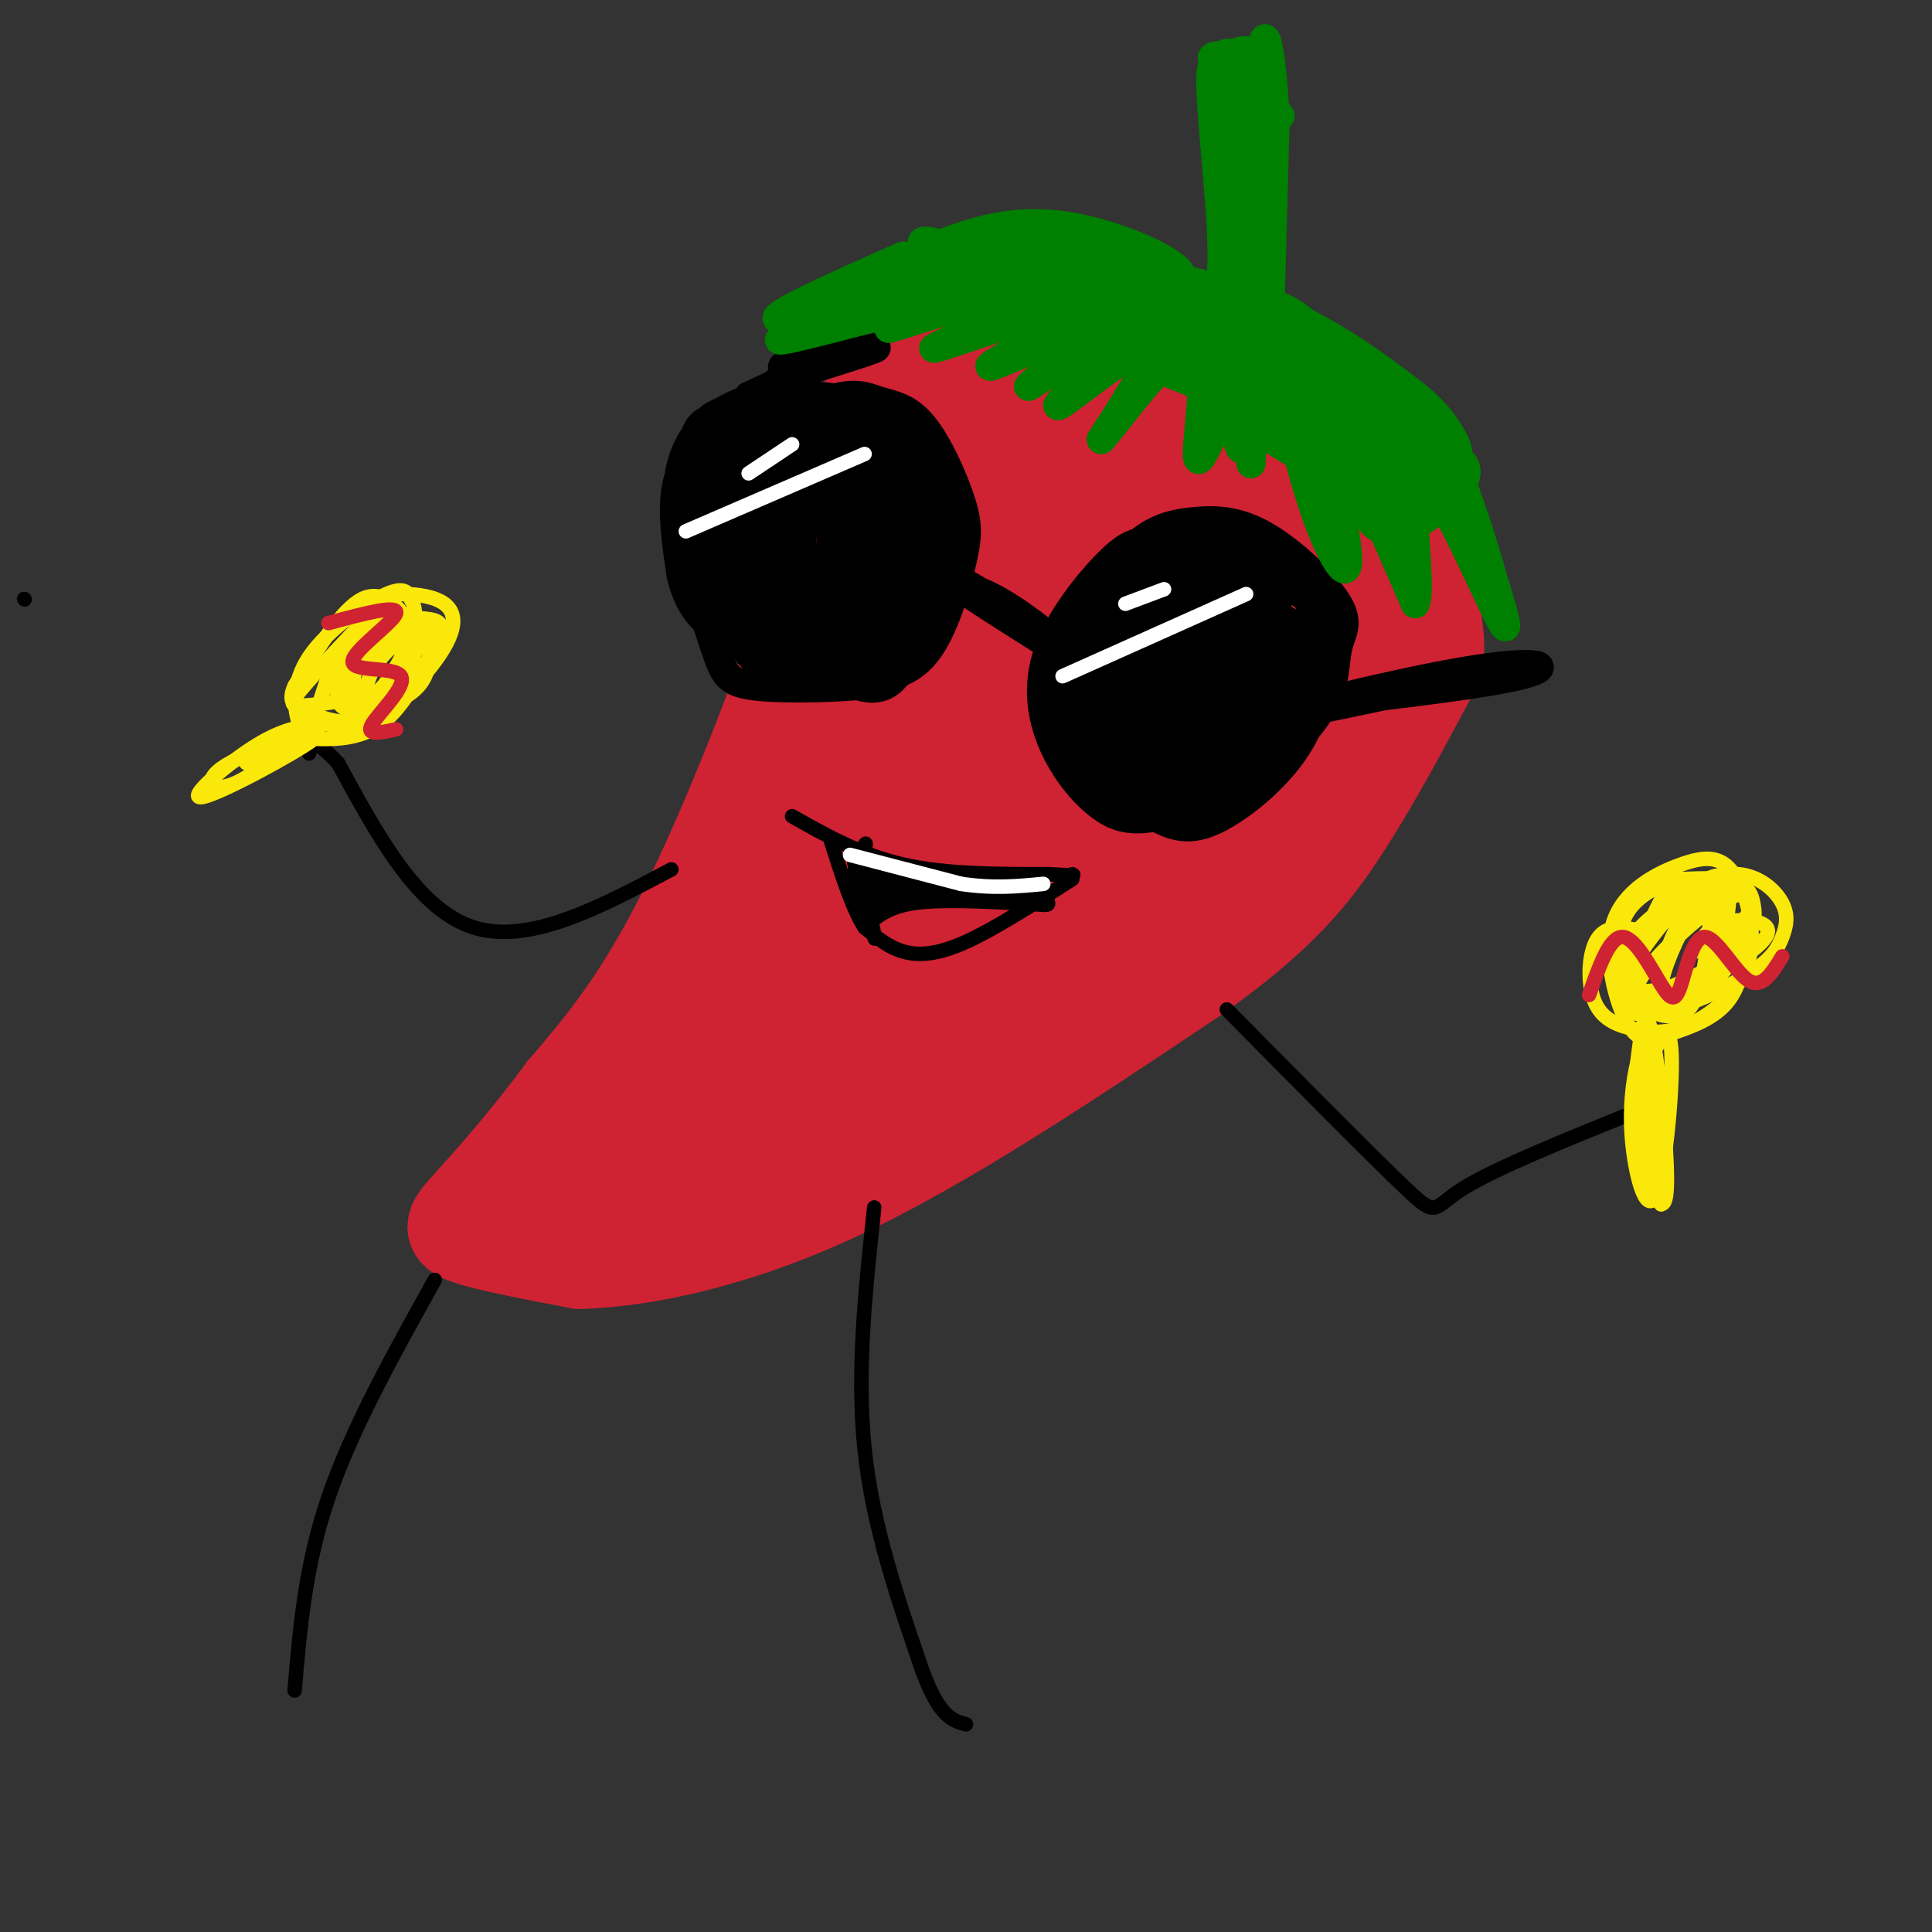 <svg viewBox='0 0 400 400' version='1.1' xmlns='http://www.w3.org/2000/svg' xmlns:xlink='http://www.w3.org/1999/xlink'><rect x="0" y="0" width="400" height="400" fill="#333333" stroke="none"/><g fill='none' stroke='#cf2233' stroke-width='20' stroke-linecap='round' stroke-linejoin='round'><path d='M169,108c1.378,1.956 2.756,3.911 -2,19c-4.756,15.089 -15.644,43.311 -25,62c-9.356,18.689 -17.178,27.844 -25,37'/><path d='M117,226c-7.833,10.571 -14.917,18.500 -19,23c-4.083,4.500 -5.167,5.571 -1,7c4.167,1.429 13.583,3.214 23,5'/><path d='M120,261c12.067,-0.333 30.733,-3.667 53,-14c22.267,-10.333 48.133,-27.667 74,-45'/><path d='M247,202c17.561,-12.396 24.464,-20.885 31,-31c6.536,-10.115 12.704,-21.854 16,-28c3.296,-6.146 3.718,-6.699 3,-13c-0.718,-6.301 -2.578,-18.350 -5,-25c-2.422,-6.650 -5.406,-7.900 -11,-10c-5.594,-2.100 -13.797,-5.050 -22,-8'/><path d='M259,87c-8.777,-3.303 -19.719,-7.559 -31,-10c-11.281,-2.441 -22.900,-3.067 -32,-1c-9.100,2.067 -15.681,6.826 -19,11c-3.319,4.174 -3.377,7.764 -3,15c0.377,7.236 1.188,18.118 2,29'/><path d='M176,131c0.333,7.500 0.167,11.750 0,16'/><path d='M185,99c4.046,-18.141 8.092,-36.282 5,-19c-3.092,17.282 -13.320,69.989 -19,97c-5.680,27.011 -6.810,28.328 -15,39c-8.190,10.672 -23.441,30.698 -22,29c1.441,-1.698 19.574,-25.121 29,-44c9.426,-18.879 10.145,-33.215 10,-39c-0.145,-5.785 -1.154,-3.019 -3,-2c-1.846,1.019 -4.527,0.291 -8,4c-3.473,3.709 -7.736,11.854 -12,20'/><path d='M150,184c-5.000,14.500 -11.500,40.750 -18,67'/><path d='M167,160c-13.234,21.421 -26.468,42.841 -36,59c-9.532,16.159 -15.361,27.055 -9,26c6.361,-1.055 24.912,-14.063 40,-25c15.088,-10.937 26.712,-19.804 25,-22c-1.712,-2.196 -16.759,2.280 -28,8c-11.241,5.720 -18.676,12.686 -29,22c-10.324,9.314 -23.535,20.976 -24,25c-0.465,4.024 11.817,0.410 28,-6c16.183,-6.410 36.265,-15.615 51,-25c14.735,-9.385 24.121,-18.950 33,-28c8.879,-9.050 17.251,-17.586 20,-21c2.749,-3.414 -0.126,-1.707 -3,0'/><path d='M235,173c-5.934,1.141 -19.267,3.993 -31,10c-11.733,6.007 -21.864,15.169 -29,21c-7.136,5.831 -11.277,8.330 -17,15c-5.723,6.670 -13.027,17.511 -15,22c-1.973,4.489 1.387,2.624 4,2c2.613,-0.624 4.480,-0.009 20,-7c15.520,-6.991 44.693,-21.589 65,-37c20.307,-15.411 31.747,-31.636 38,-42c6.253,-10.364 7.318,-14.867 6,-17c-1.318,-2.133 -5.018,-1.897 -11,0c-5.982,1.897 -14.245,5.454 -25,12c-10.755,6.546 -24.001,16.079 -34,25c-9.999,8.921 -16.749,17.228 -19,21c-2.251,3.772 -0.001,3.009 2,3c2.001,-0.009 3.752,0.737 11,-2c7.248,-2.737 19.992,-8.957 34,-20c14.008,-11.043 29.281,-26.908 38,-37c8.719,-10.092 10.886,-14.409 8,-16c-2.886,-1.591 -10.825,-0.454 -18,2c-7.175,2.454 -13.588,6.227 -20,10'/><path d='M242,138c-6.245,3.219 -11.858,6.267 -23,15c-11.142,8.733 -27.814,23.151 -36,32c-8.186,8.849 -7.886,12.128 -8,15c-0.114,2.872 -0.643,5.338 5,4c5.643,-1.338 17.456,-6.481 28,-12c10.544,-5.519 19.817,-11.414 31,-23c11.183,-11.586 24.275,-28.864 31,-38c6.725,-9.136 7.081,-10.130 5,-12c-2.081,-1.870 -6.600,-4.617 -10,-6c-3.400,-1.383 -5.681,-1.403 -17,4c-11.319,5.403 -31.676,16.227 -43,23c-11.324,6.773 -13.616,9.494 -18,16c-4.384,6.506 -10.860,16.799 -13,23c-2.140,6.201 0.057,8.312 3,10c2.943,1.688 6.631,2.953 12,3c5.369,0.047 12.418,-1.125 19,-3c6.582,-1.875 12.696,-4.451 22,-10c9.304,-5.549 21.798,-14.069 30,-21c8.202,-6.931 12.112,-12.273 16,-18c3.888,-5.727 7.754,-11.838 10,-17c2.246,-5.162 2.871,-9.376 3,-14c0.129,-4.624 -0.239,-9.659 -10,-11c-9.761,-1.341 -28.915,1.012 -41,3c-12.085,1.988 -17.100,3.612 -23,6c-5.900,2.388 -12.686,5.539 -18,10c-5.314,4.461 -9.157,10.230 -13,16'/><path d='M184,133c-2.414,4.188 -1.948,6.659 0,9c1.948,2.341 5.378,4.553 9,6c3.622,1.447 7.437,2.131 15,2c7.563,-0.131 18.873,-1.075 26,-3c7.127,-1.925 10.070,-4.832 13,-7c2.930,-2.168 5.847,-3.599 8,-9c2.153,-5.401 3.540,-14.772 1,-22c-2.540,-7.228 -9.009,-12.314 -15,-15c-5.991,-2.686 -11.503,-2.972 -17,-3c-5.497,-0.028 -10.979,0.203 -16,1c-5.021,0.797 -9.581,2.161 -13,6c-3.419,3.839 -5.697,10.153 -6,15c-0.303,4.847 1.368,8.227 4,12c2.632,3.773 6.223,7.939 10,11c3.777,3.061 7.740,5.017 13,6c5.260,0.983 11.818,0.994 16,1c4.182,0.006 5.989,0.006 8,-4c2.011,-4.006 4.225,-12.017 4,-17c-0.225,-4.983 -2.889,-6.938 -7,-11c-4.111,-4.062 -9.668,-10.233 -17,-13c-7.332,-2.767 -16.437,-2.132 -21,-2c-4.563,0.132 -4.582,-0.238 -3,2c1.582,2.238 4.764,7.084 9,11c4.236,3.916 9.525,6.900 15,10c5.475,3.100 11.136,6.314 19,8c7.864,1.686 17.932,1.843 28,2'/><path d='M267,129c6.693,-0.134 9.425,-1.468 10,-6c0.575,-4.532 -1.006,-12.261 -3,-17c-1.994,-4.739 -4.402,-6.489 -10,-8c-5.598,-1.511 -14.385,-2.782 -21,-3c-6.615,-0.218 -11.058,0.616 -15,2c-3.942,1.384 -7.383,3.319 -9,5c-1.617,1.681 -1.411,3.109 -1,5c0.411,1.891 1.028,4.244 5,7c3.972,2.756 11.299,5.914 20,7c8.701,1.086 18.777,0.101 26,-2c7.223,-2.101 11.592,-5.317 13,-8c1.408,-2.683 -0.144,-4.833 -7,-7c-6.856,-2.167 -19.016,-4.349 -32,-1c-12.984,3.349 -26.791,12.230 -35,19c-8.209,6.770 -10.820,11.428 -12,14c-1.180,2.572 -0.929,3.058 1,4c1.929,0.942 5.536,2.341 9,3c3.464,0.659 6.784,0.579 12,-1c5.216,-1.579 12.327,-4.656 21,-11c8.673,-6.344 18.906,-15.955 14,-16c-4.906,-0.045 -24.953,9.478 -45,19'/><path d='M208,134c-7.833,3.000 -4.917,1.000 -2,-1'/></g>
<g fill='none' stroke='#cf2233' stroke-width='6' stroke-linecap='round' stroke-linejoin='round'><path d='M161,92c-2.376,0.012 -4.752,0.023 -7,1c-2.248,0.977 -4.369,2.918 -7,8c-2.631,5.082 -5.771,13.304 -3,20c2.771,6.696 11.454,11.867 18,15c6.546,3.133 10.955,4.228 16,2c5.045,-2.228 10.727,-7.779 14,-12c3.273,-4.221 4.136,-7.110 5,-10'/><path d='M197,116c1.306,-4.300 2.072,-10.049 0,-15c-2.072,-4.951 -6.981,-9.102 -12,-12c-5.019,-2.898 -10.148,-4.542 -16,-5c-5.852,-0.458 -12.426,0.271 -19,1'/></g>
<g fill='none' stroke='#000000' stroke-width='6' stroke-linecap='round' stroke-linejoin='round'><path d='M171,84c-4.035,-1.387 -8.070,-2.774 -13,-2c-4.930,0.774 -10.753,3.707 -14,8c-3.247,4.293 -3.916,9.944 -4,16c-0.084,6.056 0.418,12.517 4,18c3.582,5.483 10.246,9.989 14,12c3.754,2.011 4.598,1.526 9,0c4.402,-1.526 12.360,-4.093 17,-5c4.640,-0.907 5.961,-0.154 7,-8c1.039,-7.846 1.796,-24.291 0,-32c-1.796,-7.709 -6.147,-6.683 -10,-7c-3.853,-0.317 -7.209,-1.977 -13,-2c-5.791,-0.023 -14.016,1.592 -18,3c-3.984,1.408 -3.726,2.610 -5,5c-1.274,2.390 -4.078,5.969 -5,11c-0.922,5.031 0.039,11.516 1,18'/><path d='M141,119c1.224,5.375 3.783,9.811 9,12c5.217,2.189 13.090,2.129 20,0c6.910,-2.129 12.857,-6.329 17,-10c4.143,-3.671 6.482,-6.815 7,-11c0.518,-4.185 -0.785,-9.413 0,-12c0.785,-2.587 3.659,-2.535 -5,-5c-8.659,-2.465 -28.849,-7.449 -38,-7c-9.151,0.449 -7.263,6.331 -7,12c0.263,5.669 -1.101,11.125 0,17c1.101,5.875 4.665,12.169 9,15c4.335,2.831 9.440,2.197 14,1c4.560,-1.197 8.576,-2.958 12,-7c3.424,-4.042 6.257,-10.365 8,-15c1.743,-4.635 2.395,-7.583 1,-11c-1.395,-3.417 -4.837,-7.305 -11,-9c-6.163,-1.695 -15.047,-1.199 -20,0c-4.953,1.199 -5.977,3.099 -7,5'/><path d='M150,94c-2.263,2.944 -4.421,7.803 -6,11c-1.579,3.197 -2.580,4.732 0,9c2.580,4.268 8.742,11.269 14,14c5.258,2.731 9.611,1.193 13,1c3.389,-0.193 5.815,0.961 9,-2c3.185,-2.961 7.128,-10.036 9,-14c1.872,-3.964 1.671,-4.815 1,-8c-0.671,-3.185 -1.813,-8.702 -6,-12c-4.187,-3.298 -11.420,-4.375 -17,-3c-5.580,1.375 -9.509,5.203 -12,8c-2.491,2.797 -3.545,4.565 -4,9c-0.455,4.435 -0.310,11.539 3,16c3.310,4.461 9.785,6.279 15,6c5.215,-0.279 9.171,-2.653 12,-4c2.829,-1.347 4.530,-1.665 6,-7c1.470,-5.335 2.709,-15.687 2,-21c-0.709,-5.313 -3.366,-5.588 -6,-6c-2.634,-0.412 -5.244,-0.962 -8,-1c-2.756,-0.038 -5.659,0.435 -10,4c-4.341,3.565 -10.122,10.220 -13,16c-2.878,5.780 -2.854,10.683 -2,14c0.854,3.317 2.538,5.047 5,7c2.462,1.953 5.704,4.129 9,5c3.296,0.871 6.648,0.435 10,0'/><path d='M174,136c4.468,-1.013 10.636,-3.545 14,-6c3.364,-2.455 3.922,-4.831 5,-7c1.078,-2.169 2.676,-4.130 2,-10c-0.676,-5.870 -3.627,-15.651 -8,-21c-4.373,-5.349 -10.168,-6.268 -14,-7c-3.832,-0.732 -5.701,-1.276 -10,1c-4.299,2.276 -11.029,7.373 -14,13c-2.971,5.627 -2.184,11.782 -2,16c0.184,4.218 -0.235,6.497 4,11c4.235,4.503 13.123,11.230 18,14c4.877,2.770 5.743,1.583 9,1c3.257,-0.583 8.905,-0.564 13,-5c4.095,-4.436 6.639,-13.328 8,-19c1.361,-5.672 1.541,-8.124 0,-13c-1.541,-4.876 -4.803,-12.177 -8,-16c-3.197,-3.823 -6.328,-4.169 -9,-5c-2.672,-0.831 -4.883,-2.146 -11,0c-6.117,2.146 -16.138,7.752 -21,14c-4.862,6.248 -4.563,13.137 -4,18c0.563,4.863 1.391,7.701 3,10c1.609,2.299 3.998,4.060 8,6c4.002,1.940 9.616,4.061 16,3c6.384,-1.061 13.538,-5.303 17,-11c3.462,-5.697 3.231,-12.848 3,-20'/><path d='M193,103c-0.165,-4.916 -2.078,-7.205 -5,-10c-2.922,-2.795 -6.854,-6.094 -14,-7c-7.146,-0.906 -17.507,0.581 -23,2c-5.493,1.419 -6.117,2.770 -7,7c-0.883,4.230 -2.026,11.339 -2,16c0.026,4.661 1.219,6.873 7,10c5.781,3.127 16.150,7.168 22,9c5.850,1.832 7.181,1.453 10,0c2.819,-1.453 7.127,-3.981 10,-9c2.873,-5.019 4.310,-12.530 3,-18c-1.310,-5.470 -5.369,-8.899 -9,-11c-3.631,-2.101 -6.836,-2.875 -10,-3c-3.164,-0.125 -6.287,0.398 -9,1c-2.713,0.602 -5.015,1.284 -7,6c-1.985,4.716 -3.655,13.465 -2,20c1.655,6.535 6.633,10.855 10,14c3.367,3.145 5.123,5.114 10,4c4.877,-1.114 12.876,-5.311 16,-9c3.124,-3.689 1.375,-6.872 0,-11c-1.375,-4.128 -2.374,-9.203 -4,-13c-1.626,-3.797 -3.879,-6.317 -8,-9c-4.121,-2.683 -10.109,-5.530 -14,0c-3.891,5.530 -5.683,19.437 -5,27c0.683,7.563 3.842,8.781 7,10'/><path d='M169,129c2.353,2.653 4.734,4.286 8,5c3.266,0.714 7.415,0.509 10,0c2.585,-0.509 3.606,-1.323 4,-7c0.394,-5.677 0.162,-16.217 -1,-22c-1.162,-5.783 -3.254,-6.810 -6,-9c-2.746,-2.190 -6.144,-5.543 -11,-3c-4.856,2.543 -11.168,10.981 -14,16c-2.832,5.019 -2.185,6.618 -1,10c1.185,3.382 2.908,8.546 7,12c4.092,3.454 10.553,5.196 15,3c4.447,-2.196 6.881,-8.332 7,-15c0.119,-6.668 -2.075,-13.868 -4,-18c-1.925,-4.132 -3.579,-5.195 -5,-6c-1.421,-0.805 -2.610,-1.352 -5,1c-2.390,2.352 -5.983,7.603 -7,14c-1.017,6.397 0.541,13.939 2,18c1.459,4.061 2.819,4.640 5,5c2.181,0.360 5.184,0.501 7,-2c1.816,-2.501 2.445,-7.642 1,-14c-1.445,-6.358 -4.965,-13.931 -7,-17c-2.035,-3.069 -2.586,-1.634 -4,1c-1.414,2.634 -3.690,6.467 -4,11c-0.310,4.533 1.345,9.767 3,15'/><path d='M169,127c1.256,3.411 2.897,4.437 6,4c3.103,-0.437 7.668,-2.338 10,-4c2.332,-1.662 2.432,-3.084 1,-8c-1.432,-4.916 -4.397,-13.325 -7,-17c-2.603,-3.675 -4.845,-2.615 -6,2c-1.155,4.615 -1.222,12.785 -1,17c0.222,4.215 0.732,4.475 3,6c2.268,1.525 6.293,4.314 8,2c1.707,-2.314 1.097,-9.732 0,-16c-1.097,-6.268 -2.681,-11.385 -4,-9c-1.319,2.385 -2.373,12.272 -2,19c0.373,6.728 2.172,10.298 2,3c-0.172,-7.298 -2.316,-25.465 -3,-24c-0.684,1.465 0.090,22.561 1,30c0.910,7.439 1.955,1.219 3,-5'/><path d='M180,127c1.112,-1.776 2.391,-3.716 1,-10c-1.391,-6.284 -5.452,-16.913 -8,-21c-2.548,-4.087 -3.583,-1.632 -5,0c-1.417,1.632 -3.215,2.439 -5,7c-1.785,4.561 -3.556,12.875 -3,19c0.556,6.125 3.438,10.062 8,14c4.562,3.938 10.803,7.876 15,6c4.197,-1.876 6.349,-9.567 7,-14c0.651,-4.433 -0.201,-5.609 -3,-11c-2.799,-5.391 -7.545,-14.999 -13,-19c-5.455,-4.001 -11.617,-2.396 -16,0c-4.383,2.396 -6.985,5.583 -7,11c-0.015,5.417 2.559,13.065 5,18c2.441,4.935 4.749,7.158 9,9c4.251,1.842 10.446,3.305 16,0c5.554,-3.305 10.469,-11.377 11,-19c0.531,-7.623 -3.322,-14.796 -6,-19c-2.678,-4.204 -4.183,-5.440 -8,-7c-3.817,-1.560 -9.948,-3.446 -14,-3c-4.052,0.446 -6.026,3.223 -8,6'/><path d='M156,94c-3.388,4.654 -7.859,13.290 -10,18c-2.141,4.710 -1.954,5.493 0,9c1.954,3.507 5.675,9.737 8,13c2.325,3.263 3.256,3.560 8,5c4.744,1.440 13.303,4.024 19,1c5.697,-3.024 8.534,-11.655 10,-16c1.466,-4.345 1.561,-4.403 0,-9c-1.561,-4.597 -4.776,-13.732 -11,-20c-6.224,-6.268 -15.455,-9.669 -22,-9c-6.545,0.669 -10.405,5.406 -13,10c-2.595,4.594 -3.925,9.044 -3,16c0.925,6.956 4.107,16.419 6,22c1.893,5.581 2.499,7.282 8,8c5.501,0.718 15.897,0.455 21,0c5.103,-0.455 4.914,-1.101 6,-5c1.086,-3.899 3.446,-11.050 3,-16c-0.446,-4.950 -3.699,-7.700 -5,-8c-1.301,-0.300 -0.651,1.850 0,4'/><path d='M193,123c2.930,-1.150 5.860,-2.300 11,0c5.140,2.300 12.491,8.049 12,8c-0.491,-0.049 -8.825,-5.898 -14,-9c-5.175,-3.102 -7.193,-3.458 -4,-1c3.193,2.458 11.596,7.729 20,13'/><path d='M249,113c-3.985,-0.571 -7.970,-1.142 -11,-1c-3.030,0.142 -5.105,0.995 -9,5c-3.895,4.005 -9.611,11.160 -12,18c-2.389,6.840 -1.452,13.363 1,19c2.452,5.637 6.419,10.386 10,13c3.581,2.614 6.775,3.094 12,2c5.225,-1.094 12.480,-3.760 19,-8c6.520,-4.240 12.305,-10.052 15,-15c2.695,-4.948 2.300,-9.031 3,-12c0.700,-2.969 2.494,-4.823 0,-9c-2.494,-4.177 -9.276,-10.677 -15,-14c-5.724,-3.323 -10.390,-3.469 -15,-3c-4.610,0.469 -9.163,1.554 -14,7c-4.837,5.446 -9.956,15.254 -12,21c-2.044,5.746 -1.012,7.432 -1,10c0.012,2.568 -0.997,6.020 2,10c2.997,3.980 9.998,8.490 17,13'/><path d='M239,169c4.820,2.749 8.369,3.123 14,0c5.631,-3.123 13.344,-9.741 17,-17c3.656,-7.259 3.254,-15.158 3,-20c-0.254,-4.842 -0.361,-6.626 -2,-9c-1.639,-2.374 -4.809,-5.336 -9,-8c-4.191,-2.664 -9.403,-5.030 -17,-2c-7.597,3.030 -17.579,11.454 -22,18c-4.421,6.546 -3.280,11.213 -3,15c0.280,3.787 -0.300,6.693 3,10c3.300,3.307 10.479,7.016 16,8c5.521,0.984 9.382,-0.756 12,-2c2.618,-1.244 3.991,-1.992 6,-6c2.009,-4.008 4.653,-11.275 6,-17c1.347,-5.725 1.396,-9.907 -1,-14c-2.396,-4.093 -7.239,-8.097 -13,-8c-5.761,0.097 -12.441,4.294 -17,12c-4.559,7.706 -6.997,18.921 -8,25c-1.003,6.079 -0.572,7.023 2,8c2.572,0.977 7.286,1.989 12,3'/><path d='M238,165c5.844,-1.459 14.452,-6.607 19,-9c4.548,-2.393 5.034,-2.030 6,-8c0.966,-5.970 2.412,-18.271 1,-25c-1.412,-6.729 -5.683,-7.885 -11,-6c-5.317,1.885 -11.680,6.809 -16,15c-4.320,8.191 -6.595,19.647 -6,25c0.595,5.353 4.062,4.601 6,5c1.938,0.399 2.348,1.947 8,0c5.652,-1.947 16.546,-7.389 22,-14c5.454,-6.611 5.466,-14.391 5,-19c-0.466,-4.609 -1.411,-6.045 -5,-7c-3.589,-0.955 -9.820,-1.427 -14,-2c-4.180,-0.573 -6.307,-1.247 -11,2c-4.693,3.247 -11.951,10.413 -15,15c-3.049,4.587 -1.889,6.594 -1,10c0.889,3.406 1.506,8.213 6,11c4.494,2.787 12.864,3.556 18,3c5.136,-0.556 7.036,-2.438 9,-4c1.964,-1.562 3.990,-2.805 6,-6c2.010,-3.195 4.003,-8.341 3,-14c-1.003,-5.659 -5.001,-11.829 -9,-18'/><path d='M259,119c-2.601,-3.748 -4.602,-4.119 -8,-4c-3.398,0.119 -8.192,0.727 -13,5c-4.808,4.273 -9.629,12.212 -12,17c-2.371,4.788 -2.290,6.424 -1,9c1.290,2.576 3.790,6.093 9,8c5.210,1.907 13.129,2.203 20,0c6.871,-2.203 12.694,-6.907 16,-11c3.306,-4.093 4.096,-7.576 1,-11c-3.096,-3.424 -10.079,-6.790 -16,-7c-5.921,-0.210 -10.780,2.737 -14,5c-3.220,2.263 -4.799,3.842 -7,8c-2.201,4.158 -5.023,10.893 -3,16c2.023,5.107 8.892,8.585 16,5c7.108,-3.585 14.456,-14.231 17,-22c2.544,-7.769 0.284,-12.659 -2,-15c-2.284,-2.341 -4.592,-2.133 -9,1c-4.408,3.133 -10.918,9.190 -15,16c-4.082,6.810 -5.738,14.374 -4,17c1.738,2.626 6.869,0.313 12,-2'/><path d='M246,154c5.099,-3.669 11.846,-11.841 15,-18c3.154,-6.159 2.715,-10.306 -1,-11c-3.715,-0.694 -10.705,2.064 -15,5c-4.295,2.936 -5.894,6.050 -8,10c-2.106,3.950 -4.719,8.738 -2,10c2.719,1.262 10.770,-1.000 15,-2c4.230,-1.000 4.640,-0.736 5,-4c0.360,-3.264 0.669,-10.054 0,-14c-0.669,-3.946 -2.318,-5.048 -5,-2c-2.682,3.048 -6.397,10.246 -8,16c-1.603,5.754 -1.092,10.065 0,12c1.092,1.935 2.766,1.495 5,0c2.234,-1.495 5.030,-4.044 7,-10c1.970,-5.956 3.116,-15.318 1,-17c-2.116,-1.682 -7.493,4.316 -10,10c-2.507,5.684 -2.145,11.052 -1,13c1.145,1.948 3.072,0.474 5,-1'/><path d='M249,151c1.496,-0.211 2.738,-0.238 4,-5c1.262,-4.762 2.546,-14.259 2,-17c-0.546,-2.741 -2.922,1.275 -6,6c-3.078,4.725 -6.859,10.159 -7,13c-0.141,2.841 3.359,3.091 7,-1c3.641,-4.091 7.425,-12.521 6,-12c-1.425,0.521 -8.057,9.993 -10,14c-1.943,4.007 0.803,2.549 3,1c2.197,-1.549 3.844,-3.189 5,-7c1.156,-3.811 1.820,-9.795 0,-9c-1.820,0.795 -6.126,8.368 -8,12c-1.874,3.632 -1.317,3.324 0,4c1.317,0.676 3.393,2.336 6,2c2.607,-0.336 5.745,-2.667 8,-6c2.255,-3.333 3.628,-7.666 5,-12'/><path d='M264,134c0.217,-3.788 -1.739,-7.257 -7,-6c-5.261,1.257 -13.826,7.239 -19,12c-5.174,4.761 -6.958,8.300 -7,10c-0.042,1.700 1.659,1.561 3,2c1.341,0.439 2.323,1.455 6,0c3.677,-1.455 10.048,-5.382 15,-10c4.952,-4.618 8.485,-9.926 9,-13c0.515,-3.074 -1.988,-3.914 -8,0c-6.012,3.914 -15.532,12.582 -21,18c-5.468,5.418 -6.885,7.587 1,3c7.885,-4.587 25.072,-15.931 29,-20c3.928,-4.069 -5.404,-0.865 -14,5c-8.596,5.865 -16.456,14.390 -18,18c-1.544,3.610 3.228,2.305 8,1'/><path d='M241,154c7.824,-4.516 23.386,-16.305 30,-22c6.614,-5.695 4.282,-5.297 3,-7c-1.282,-1.703 -1.513,-5.508 -3,-7c-1.487,-1.492 -4.228,-0.672 -8,1c-3.772,1.672 -8.574,4.197 -14,10c-5.426,5.803 -11.475,14.885 -14,19c-2.525,4.115 -1.526,3.262 2,4c3.526,0.738 9.579,3.068 14,1c4.421,-2.068 7.211,-8.534 10,-15'/><path d='M261,147c22.000,-2.467 44.000,-4.935 53,-7c9.000,-2.065 5.000,-3.729 -11,-1c-16.000,2.729 -44.000,9.850 -42,10c2.000,0.150 34.000,-6.671 44,-9c10.000,-2.329 -2.000,-0.164 -14,2'/><path d='M291,142c-2.667,0.333 -2.333,0.167 -2,0'/><path d='M155,82c11.667,-5.369 23.333,-10.738 22,-11c-1.333,-0.262 -15.667,4.583 -15,5c0.667,0.417 16.333,-3.595 19,-4c2.667,-0.405 -7.667,2.798 -18,6'/><path d='M163,78c-3.167,1.167 -2.083,1.083 -1,1'/></g>
<g fill='none' stroke='#008000' stroke-width='6' stroke-linecap='round' stroke-linejoin='round'><path d='M187,53c-16.006,7.107 -32.012,14.214 -24,13c8.012,-1.214 40.042,-10.750 39,-10c-1.042,0.750 -35.155,11.786 -40,14c-4.845,2.214 19.577,-4.393 44,-11'/><path d='M206,59c0.111,0.894 -21.611,8.630 -22,9c-0.389,0.370 20.557,-6.626 30,-9c9.443,-2.374 7.384,-0.125 -1,4c-8.384,4.125 -23.093,10.126 -19,9c4.093,-1.126 26.986,-9.380 30,-9c3.014,0.380 -13.853,9.394 -18,12c-4.147,2.606 4.427,-1.197 13,-5'/><path d='M219,70c5.020,-2.196 11.069,-5.187 8,-2c-3.069,3.187 -15.256,12.553 -14,12c1.256,-0.553 15.955,-11.025 17,-10c1.045,1.025 -11.565,13.545 -11,14c0.565,0.455 14.304,-11.156 18,-12c3.696,-0.844 -2.652,9.078 -9,19'/><path d='M228,91c2.987,-3.086 14.955,-20.301 19,-19c4.045,1.301 0.166,21.120 1,23c0.834,1.880 6.381,-14.177 9,-17c2.619,-2.823 2.309,7.589 2,18'/><path d='M259,96c0.368,-2.843 0.286,-18.950 0,-19c-0.286,-0.050 -0.778,15.956 -2,16c-1.222,0.044 -3.175,-15.873 -4,-18c-0.825,-2.127 -0.521,9.535 0,11c0.521,1.465 1.261,-7.268 2,-16'/><path d='M255,70c0.833,-1.167 1.917,3.917 3,9'/><path d='M265,79c2.512,10.512 5.024,21.024 8,29c2.976,7.976 6.417,13.417 6,7c-0.417,-6.417 -4.690,-24.690 -3,-25c1.690,-0.310 9.345,17.345 17,35'/><path d='M293,125c1.750,-2.869 -2.375,-27.542 1,-27c3.375,0.542 14.250,26.298 17,31c2.750,4.702 -2.625,-11.649 -8,-28'/><path d='M303,101c0.884,1.833 7.095,20.416 6,20c-1.095,-0.416 -9.495,-19.831 -14,-28c-4.505,-8.169 -5.113,-5.092 -7,-1c-1.887,4.092 -5.052,9.200 -5,13c0.052,3.800 3.322,6.292 9,4c5.678,-2.292 13.765,-9.369 11,-13c-2.765,-3.631 -16.383,-3.815 -30,-4'/><path d='M273,92c-4.526,1.214 -0.840,6.250 7,10c7.840,3.750 19.833,6.213 17,2c-2.833,-4.213 -20.492,-15.102 -30,-20c-9.508,-4.898 -10.864,-3.804 -11,-2c-0.136,1.804 0.946,4.319 6,8c5.054,3.681 14.078,8.530 20,11c5.922,2.470 8.743,2.563 8,0c-0.743,-2.563 -5.050,-7.781 -12,-13c-6.950,-5.219 -16.543,-10.440 -21,-12c-4.457,-1.560 -3.777,0.542 0,4c3.777,3.458 10.651,8.274 17,11c6.349,2.726 12.175,3.363 18,4'/><path d='M292,95c7.652,2.243 17.782,5.850 4,0c-13.782,-5.850 -51.474,-21.158 -64,-25c-12.526,-3.842 0.116,3.783 17,10c16.884,6.217 38.010,11.027 28,6c-10.010,-5.027 -51.157,-19.892 -63,-23c-11.843,-3.108 5.616,5.541 18,10c12.384,4.459 19.692,4.730 27,5'/><path d='M259,78c-8.134,-4.823 -41.968,-19.380 -57,-25c-15.032,-5.620 -11.263,-2.301 -9,0c2.263,2.301 3.019,3.586 10,5c6.981,1.414 20.187,2.958 19,2c-1.187,-0.958 -16.768,-4.416 -26,-5c-9.232,-0.584 -12.116,1.708 -15,4'/><path d='M181,59c-4.691,1.357 -8.920,2.748 -3,1c5.920,-1.748 21.989,-6.636 36,-4c14.011,2.636 25.964,12.795 21,12c-4.964,-0.795 -26.846,-12.543 -31,-16c-4.154,-3.457 9.420,1.377 16,3c6.580,1.623 6.166,0.035 14,4c7.834,3.965 23.917,13.482 40,23'/><path d='M274,82c-0.349,0.014 -21.221,-11.452 -37,-17c-15.779,-5.548 -26.466,-5.178 -24,-5c2.466,0.178 18.086,0.164 26,1c7.914,0.836 8.121,2.523 14,5c5.879,2.477 17.429,5.744 27,11c9.571,5.256 17.163,12.502 16,13c-1.163,0.498 -11.082,-5.751 -21,-12'/><path d='M275,78c-6.397,-4.376 -11.889,-9.315 -26,-13c-14.111,-3.685 -36.842,-6.115 -38,-7c-1.158,-0.885 19.255,-0.225 34,3c14.745,3.225 23.820,9.014 33,16c9.180,6.986 18.465,15.170 22,17c3.535,1.830 1.319,-2.695 -1,-6c-2.319,-3.305 -4.740,-5.390 -11,-10c-6.260,-4.610 -16.360,-11.746 -29,-16c-12.640,-4.254 -27.820,-5.627 -43,-7'/><path d='M216,55c-10.182,-1.188 -14.139,-0.659 -10,-1c4.139,-0.341 16.372,-1.552 35,6c18.628,7.552 43.649,23.866 49,26c5.351,2.134 -8.968,-9.913 -16,-16c-7.032,-6.087 -6.778,-6.216 -17,-9c-10.222,-2.784 -30.921,-8.224 -44,-10c-13.079,-1.776 -18.540,0.112 -24,2'/><path d='M189,53c9.095,2.440 43.833,7.542 53,6c9.167,-1.542 -7.238,-9.726 -20,-12c-12.762,-2.274 -21.881,1.363 -31,5'/><path d='M247,65c3.056,-0.429 6.113,-0.857 6,-13c-0.113,-12.143 -3.395,-36.000 -2,-38c1.395,-2.000 7.467,17.856 8,32c0.533,14.144 -4.472,22.577 -5,24c-0.528,1.423 3.421,-4.165 5,-9c1.579,-4.835 0.790,-8.918 0,-13'/><path d='M259,48c-1.130,-12.363 -3.955,-36.771 -5,-32c-1.045,4.771 -0.311,38.722 1,48c1.311,9.278 3.199,-6.118 3,-20c-0.199,-13.882 -2.485,-26.252 -3,-29c-0.515,-2.748 0.743,4.126 2,11'/><path d='M257,26c0.903,3.941 2.159,8.293 1,19c-1.159,10.707 -4.735,27.767 -5,22c-0.265,-5.767 2.781,-34.362 3,-47c0.219,-12.638 -2.391,-9.319 -5,-6'/><path d='M251,14c0.467,-1.321 4.135,-1.623 4,-2c-0.135,-0.377 -4.072,-0.827 -4,0c0.072,0.827 4.153,2.933 7,3c2.847,0.067 4.459,-1.905 5,9c0.541,10.905 0.012,34.687 0,37c-0.012,2.313 0.494,-16.844 1,-36'/><path d='M264,25c-0.485,-12.016 -2.199,-24.057 -3,-12c-0.801,12.057 -0.689,48.211 0,51c0.689,2.789 1.955,-27.788 1,-42c-0.955,-14.212 -4.130,-12.061 -4,-9c0.130,3.061 3.565,7.030 7,11'/><path d='M265,24c-1.440,-1.012 -8.542,-9.042 -9,-12c-0.458,-2.958 5.726,-0.845 6,0c0.274,0.845 -5.363,0.423 -11,0'/></g>
<g fill='none' stroke='#000000' stroke-width='3' stroke-linecap='round' stroke-linejoin='round'><path d='M164,169c7.083,4.000 14.167,8.000 23,10c8.833,2.000 19.417,2.000 30,2'/><path d='M217,181c5.833,0.333 5.417,0.167 5,0'/><path d='M222,182c-8.022,5.156 -16.044,10.311 -22,13c-5.956,2.689 -9.844,2.911 -13,2c-3.156,-0.911 -5.578,-2.956 -8,-5'/><path d='M179,192c-2.500,-3.833 -4.750,-10.917 -7,-18'/><path d='M179,192c2.333,-2.083 4.667,-4.167 10,-5c5.333,-0.833 13.667,-0.417 22,0'/><path d='M211,187c4.857,0.190 6.000,0.667 6,0c0.000,-0.667 -1.143,-2.476 -6,-3c-4.857,-0.524 -13.429,0.238 -22,1'/><path d='M189,185c-6.408,0.553 -11.429,1.437 -3,1c8.429,-0.437 30.308,-2.195 30,-3c-0.308,-0.805 -22.802,-0.659 -32,0c-9.198,0.659 -5.099,1.829 -1,3'/><path d='M183,186c2.260,-1.253 8.409,-5.885 7,-5c-1.409,0.885 -10.378,7.289 -13,6c-2.622,-1.289 1.102,-10.270 2,-12c0.898,-1.730 -1.029,3.791 -1,7c0.029,3.209 2.015,4.104 4,5'/><path d='M182,187c-1.033,-1.979 -5.617,-9.425 -5,-9c0.617,0.425 6.433,8.722 6,9c-0.433,0.278 -7.117,-7.464 -6,-9c1.117,-1.536 10.033,3.132 13,5c2.967,1.868 -0.017,0.934 -3,0'/><path d='M187,183c-2.393,-0.726 -6.875,-2.542 -9,-2c-2.125,0.542 -1.893,3.440 -1,5c0.893,1.560 2.446,1.780 4,2'/><path d='M181,188c-0.560,-3.357 -3.958,-12.750 -4,-11c-0.042,1.750 3.274,14.643 4,17c0.726,2.357 -1.137,-5.821 -3,-14'/></g>
<g fill='none' stroke='#ffffff' stroke-width='3' stroke-linecap='round' stroke-linejoin='round'><path d='M164,92c0.000,0.000 -9.000,6.000 -9,6'/><path d='M179,94c0.000,0.000 -37.000,16.000 -37,16'/><path d='M241,122c0.000,0.000 -8.000,3.000 -8,3'/><path d='M258,123c0.000,0.000 -38.000,17.000 -38,17'/><path d='M176,177c0.000,0.000 23.000,6.000 23,6'/><path d='M199,183c6.667,1.000 11.833,0.500 17,0'/></g>
<g fill='none' stroke='#000000' stroke-width='3' stroke-linecap='round' stroke-linejoin='round'><path d='M181,250c-1.833,17.000 -3.667,34.000 -2,50c1.667,16.000 6.833,31.000 12,46'/><path d='M191,346c3.500,9.500 6.250,10.250 9,11'/><path d='M90,265c-8.583,15.417 -17.167,30.833 -22,45c-4.833,14.167 -5.917,27.083 -7,40'/><path d='M254,209c15.089,15.267 30.178,30.533 37,37c6.822,6.467 5.378,4.133 12,0c6.622,-4.133 21.311,-10.067 36,-16'/><path d='M139,180c-14.750,7.833 -29.500,15.667 -41,12c-11.500,-3.667 -19.750,-18.833 -28,-34'/><path d='M70,158c-5.667,-6.000 -5.833,-4.000 -6,-2'/><path d='M5,124c0.000,0.000 0.100,0.100 0.1,0.1'/></g>
<g fill='none' stroke='#fae80b' stroke-width='3' stroke-linecap='round' stroke-linejoin='round'><path d='M65,150c-3.601,0.607 -7.202,1.214 -13,5c-5.798,3.786 -13.792,10.750 -10,10c3.792,-0.750 19.369,-9.214 23,-12c3.631,-2.786 -4.685,0.107 -13,3'/><path d='M52,156c-3.922,1.396 -7.226,3.384 -8,5c-0.774,1.616 0.984,2.858 5,1c4.016,-1.858 10.290,-6.817 11,-8c0.710,-1.183 -4.145,1.408 -9,4'/><path d='M78,133c-2.436,-0.817 -4.873,-1.634 -7,1c-2.127,2.634 -3.946,8.720 -5,12c-1.054,3.280 -1.344,3.755 2,4c3.344,0.245 10.320,0.259 14,-4c3.680,-4.259 4.062,-12.791 4,-17c-0.062,-4.209 -0.568,-4.094 -1,-5c-0.432,-0.906 -0.791,-2.833 -5,-1c-4.209,1.833 -12.269,7.428 -16,13c-3.731,5.572 -3.134,11.122 -2,14c1.134,2.878 2.805,3.082 6,3c3.195,-0.082 7.913,-0.452 12,-4c4.087,-3.548 7.544,-10.274 11,-17'/><path d='M91,132c1.331,-3.499 -0.841,-3.747 -4,-4c-3.159,-0.253 -7.305,-0.511 -11,3c-3.695,3.511 -6.938,10.792 -6,14c0.938,3.208 6.057,2.342 10,1c3.943,-1.342 6.709,-3.160 8,-6c1.291,-2.840 1.108,-6.701 0,-9c-1.108,-2.299 -3.142,-3.035 -6,-2c-2.858,1.035 -6.539,3.843 -8,7c-1.461,3.157 -0.702,6.664 1,8c1.702,1.336 4.345,0.502 6,-2c1.655,-2.502 2.320,-6.671 3,-9c0.680,-2.329 1.375,-2.819 0,-5c-1.375,-2.181 -4.822,-6.052 -9,-4c-4.178,2.052 -9.089,10.026 -14,18'/><path d='M61,142c-1.829,3.953 0.597,4.834 4,6c3.403,1.166 7.782,2.615 13,0c5.218,-2.615 11.276,-9.293 14,-14c2.724,-4.707 2.116,-7.441 0,-9c-2.116,-1.559 -5.740,-1.943 -8,-2c-2.260,-0.057 -3.156,0.211 -7,4c-3.844,3.789 -10.638,11.097 -14,15c-3.362,3.903 -3.294,4.400 1,4c4.294,-0.400 12.812,-1.697 18,-4c5.188,-2.303 7.044,-5.612 8,-8c0.956,-2.388 1.010,-3.857 -1,-5c-2.010,-1.143 -6.085,-1.962 -10,0c-3.915,1.962 -7.671,6.705 -8,10c-0.329,3.295 2.767,5.141 5,5c2.233,-0.141 3.601,-2.269 5,-4c1.399,-1.731 2.828,-3.066 3,-5c0.172,-1.934 -0.914,-4.467 -2,-7'/><path d='M82,128c-2.260,1.476 -6.911,8.667 -9,12c-2.089,3.333 -1.616,2.808 -1,4c0.616,1.192 1.376,4.102 4,2c2.624,-2.102 7.113,-9.217 8,-12c0.887,-2.783 -1.827,-1.236 -4,1c-2.173,2.236 -3.803,5.160 -4,7c-0.197,1.840 1.040,2.596 4,0c2.960,-2.596 7.643,-8.545 8,-11c0.357,-2.455 -3.612,-1.416 -6,0c-2.388,1.416 -3.194,3.208 -4,5'/><path d='M341,216c1.388,18.091 2.776,36.181 3,33c0.224,-3.181 -0.716,-27.634 -2,-33c-1.284,-5.366 -2.911,8.356 -2,19c0.911,10.644 4.361,18.212 5,12c0.639,-6.212 -1.532,-26.203 -3,-33c-1.468,-6.797 -2.234,-0.398 -3,6'/><path d='M339,220c-0.927,3.675 -1.743,9.861 -1,17c0.743,7.139 3.046,15.230 5,10c1.954,-5.230 3.558,-23.780 3,-30c-0.558,-6.220 -3.279,-0.110 -6,6'/><path d='M341,193c-3.941,-0.878 -7.883,-1.756 -10,1c-2.117,2.756 -2.411,9.145 -1,13c1.411,3.855 4.527,5.178 8,6c3.473,0.822 7.304,1.145 12,-1c4.696,-2.145 10.255,-6.759 12,-13c1.745,-6.241 -0.326,-14.111 -3,-18c-2.674,-3.889 -5.951,-3.798 -11,-2c-5.049,1.798 -11.871,5.303 -14,12c-2.129,6.697 0.436,16.586 3,21c2.564,4.414 5.126,3.354 9,2c3.874,-1.354 9.059,-3.002 12,-7c2.941,-3.998 3.638,-10.346 4,-15c0.362,-4.654 0.389,-7.616 -2,-9c-2.389,-1.384 -7.195,-1.192 -12,-1'/><path d='M348,182c-4.723,1.023 -10.530,4.081 -12,9c-1.470,4.919 1.396,11.700 3,15c1.604,3.300 1.945,3.119 5,2c3.055,-1.119 8.823,-3.177 12,-6c3.177,-2.823 3.764,-6.412 2,-11c-1.764,-4.588 -5.879,-10.174 -10,-8c-4.121,2.174 -8.249,12.109 -10,17c-1.751,4.891 -1.125,4.737 1,6c2.125,1.263 5.748,3.943 9,2c3.252,-1.943 6.134,-8.510 7,-13c0.866,-4.490 -0.284,-6.905 -1,-9c-0.716,-2.095 -0.999,-3.871 -3,-1c-2.001,2.871 -5.722,10.388 -7,15c-1.278,4.612 -0.113,6.319 2,7c2.113,0.681 5.175,0.338 7,-3c1.825,-3.338 2.412,-9.669 3,-16'/><path d='M356,188c-0.525,-4.562 -3.336,-7.968 -8,-4c-4.664,3.968 -11.181,15.310 -12,21c-0.819,5.690 4.060,5.728 10,4c5.940,-1.728 12.940,-5.221 17,-8c4.060,-2.779 5.178,-4.845 6,-7c0.822,-2.155 1.347,-4.399 0,-7c-1.347,-2.601 -4.566,-5.558 -9,-6c-4.434,-0.442 -10.084,1.631 -15,6c-4.916,4.369 -9.100,11.034 -10,15c-0.900,3.966 1.482,5.231 5,6c3.518,0.769 8.170,1.040 12,-2c3.830,-3.040 6.837,-9.390 6,-14c-0.837,-4.610 -5.518,-7.480 -8,-9c-2.482,-1.520 -2.764,-1.692 -4,0c-1.236,1.692 -3.424,5.247 -5,10c-1.576,4.753 -2.540,10.703 -1,14c1.540,3.297 5.583,3.942 8,3c2.417,-0.942 3.209,-3.471 4,-6'/><path d='M352,204c1.262,-4.778 2.415,-13.724 2,-17c-0.415,-3.276 -2.400,-0.883 -5,4c-2.600,4.883 -5.817,12.257 -5,15c0.817,2.743 5.667,0.854 9,-4c3.333,-4.854 5.149,-12.672 5,-17c-0.149,-4.328 -2.262,-5.167 -7,-1c-4.738,4.167 -12.099,13.341 -14,18c-1.901,4.659 1.659,4.804 7,3c5.341,-1.804 12.463,-5.556 16,-9c3.537,-3.444 3.487,-6.580 3,-9c-0.487,-2.420 -1.413,-4.123 -5,-4c-3.587,0.123 -9.834,2.072 -15,6c-5.166,3.928 -9.251,9.836 -9,13c0.251,3.164 4.837,3.582 9,3c4.163,-0.582 7.904,-2.166 11,-5c3.096,-2.834 5.548,-6.917 8,-11'/><path d='M362,189c1.052,-3.163 -0.318,-5.570 -6,-2c-5.682,3.570 -15.674,13.117 -17,17c-1.326,3.883 6.016,2.103 13,-1c6.984,-3.103 13.611,-7.528 14,-10c0.389,-2.472 -5.460,-2.992 -9,-2c-3.540,0.992 -4.770,3.496 -6,6'/></g>
<g fill='none' stroke='#cf2233' stroke-width='3' stroke-linecap='round' stroke-linejoin='round'><path d='M68,129c7.295,-1.965 14.590,-3.930 14,-2c-0.590,1.930 -9.065,7.754 -9,10c0.065,2.246 8.671,0.912 10,3c1.329,2.088 -4.620,7.596 -6,10c-1.380,2.404 1.810,1.702 5,1'/><path d='M329,206c2.150,-6.102 4.299,-12.203 7,-12c2.701,0.203 5.953,6.712 8,10c2.047,3.288 2.889,3.356 4,0c1.111,-3.356 2.491,-10.134 5,-10c2.509,0.134 6.145,7.181 9,9c2.855,1.819 4.927,-1.591 7,-5'/></g>
</svg>